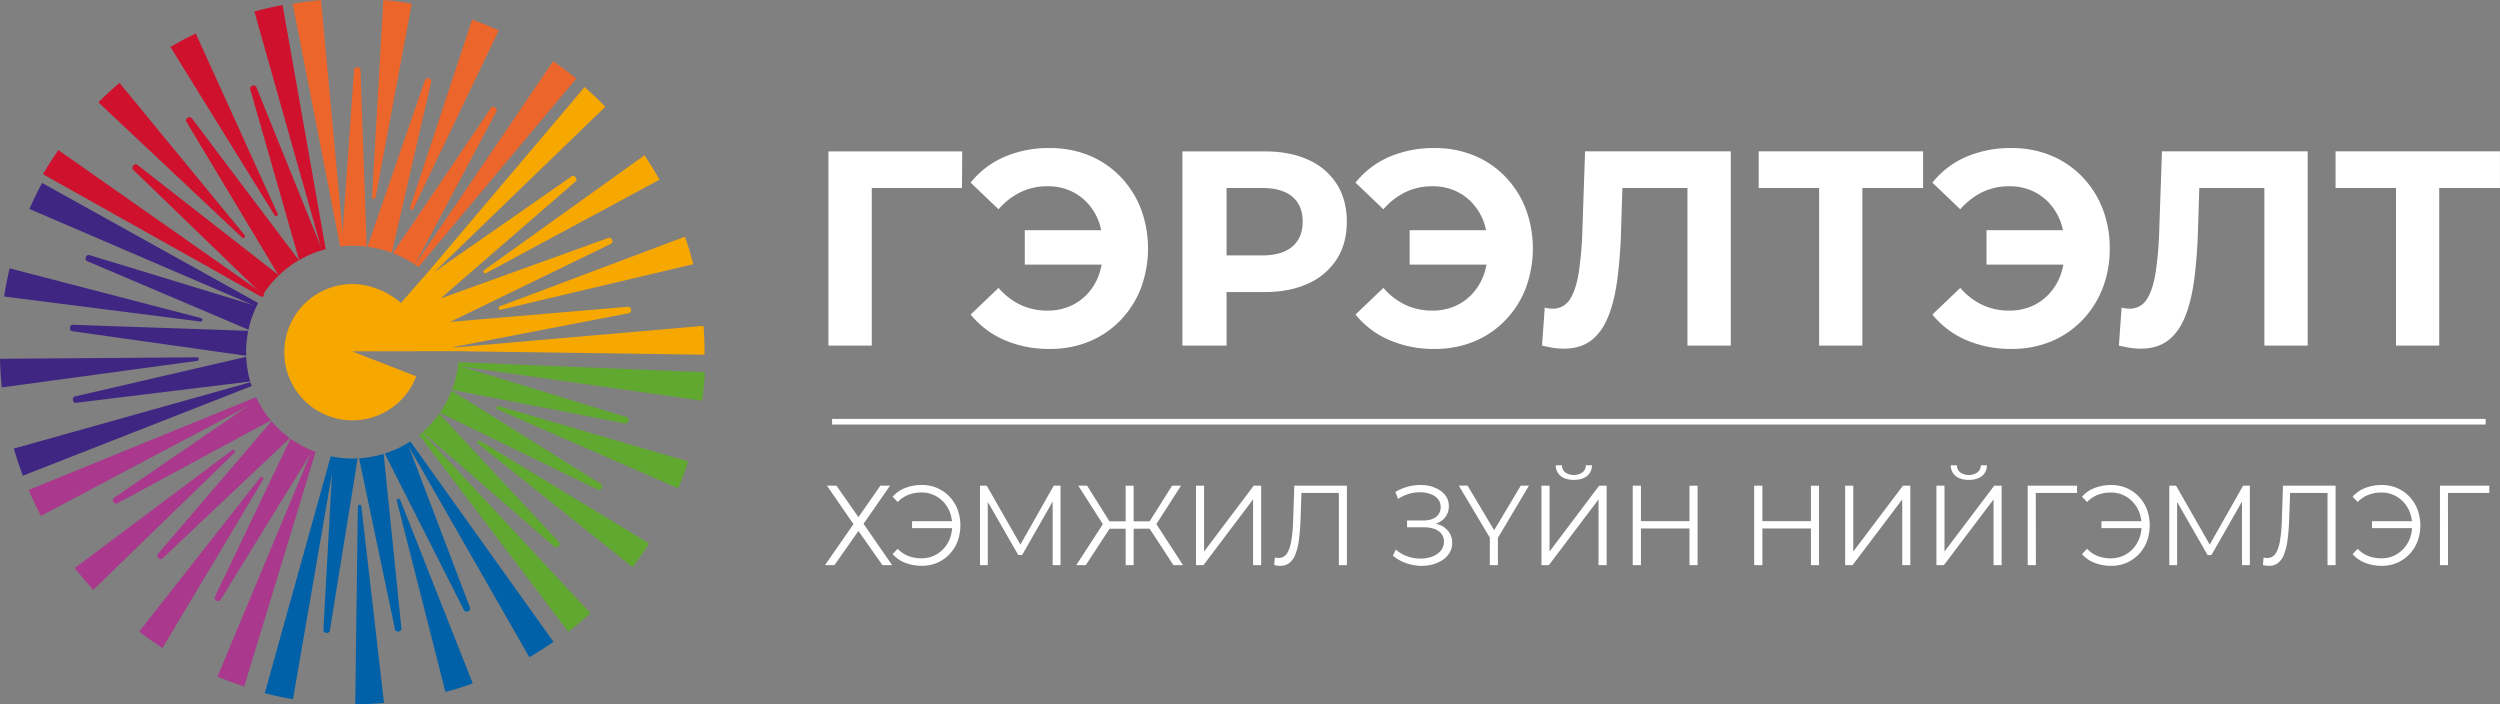 <svg xmlns="http://www.w3.org/2000/svg" viewBox="0 0 1773.89 499.74"><rect x="0" y="0" width="1773.89" height="499.74" fill="#808080" stroke="none"/><defs><style>.cls-1,.cls-2{fill:#fff;}.cls-2{stroke:#fff;stroke-miterlimit:10;stroke-width:4px;}.cls-3{fill:#3f2683;}.cls-4{fill:#aa388d;}.cls-5{fill:#0060a8;}.cls-6{fill:#61a830;}.cls-7{fill:#f7a800;}.cls-8{fill:#cf112d;}.cls-9{fill:#ec662c;}</style></defs><g id="Layer_2" data-name="Layer 2"><g id="Layer_3" data-name="Layer 3"><path class="cls-1" d="M587.82,245.23V107.41h94.94l-.2,26H611.65l6.92-7.28V245.23Z"></path><path class="cls-1" d="M744.82,105.05a72.57,72.57,0,0,1,27.87,5.22,65.3,65.3,0,0,1,22.1,14.86,68.42,68.42,0,0,1,14.6,22.64,81.12,81.12,0,0,1,0,57.1,68.42,68.42,0,0,1-14.6,22.64,65.32,65.32,0,0,1-22.1,14.87,72.76,72.76,0,0,1-27.87,5.21,79.31,79.31,0,0,1-32.09-6.3,63,63,0,0,1-24-18.11l19.79-18.9a48.27,48.27,0,0,0,15.76,12.11,44.47,44.47,0,0,0,19,4,39.45,39.45,0,0,0,16-3.15,36.74,36.74,0,0,0,12.59-9.05,39.77,39.77,0,0,0,8.17-14,59.11,59.11,0,0,0,0-35.83,39.68,39.68,0,0,0-8.17-14,36.77,36.77,0,0,0-12.59-9.06,39.62,39.62,0,0,0-16-3.15,43.65,43.65,0,0,0-19,4.13,49.61,49.61,0,0,0-15.76,12.21l-19.79-18.9a62.21,62.21,0,0,1,24-18.31A79.31,79.31,0,0,1,744.82,105.05Zm-17.68,82.69V163.33h66.5v24.41Z"></path><path class="cls-1" d="M839,245.23V107.41h58.22q18.06,0,31.13,6a45.81,45.81,0,0,1,20.18,17.22q7.11,11.24,7.11,26.58,0,15.56-7.11,26.68a46.67,46.67,0,0,1-20.18,17.23q-13.07,6.1-31.13,6.1H856.09l14.22-14.37v52.37Zm31.32-48.83-14.22-15.16h39.39q14.22,0,21.53-6.3t7.3-17.72q0-11.41-7.3-17.62t-21.53-6.2H856.09l14.22-15.16Z"></path><path class="cls-1" d="M1017.9,105.05a72.56,72.56,0,0,1,27.86,5.22,65.2,65.2,0,0,1,22.1,14.86,68.11,68.11,0,0,1,14.6,22.64,81.12,81.12,0,0,1,0,57.1,68.11,68.11,0,0,1-14.6,22.64,65.23,65.23,0,0,1-22.1,14.87,72.74,72.74,0,0,1-27.86,5.21,79.33,79.33,0,0,1-32.1-6.3,63.09,63.09,0,0,1-24-18.11l19.8-18.9a48.14,48.14,0,0,0,15.75,12.11,44.47,44.47,0,0,0,19,4,39.45,39.45,0,0,0,16-3.15,36.74,36.74,0,0,0,12.59-9.05,39.77,39.77,0,0,0,8.17-14,58.91,58.91,0,0,0,0-35.83,39.68,39.68,0,0,0-8.17-14,36.77,36.77,0,0,0-12.59-9.06,39.62,39.62,0,0,0-16-3.15,43.65,43.65,0,0,0-19,4.13,49.46,49.46,0,0,0-15.75,12.21l-19.8-18.9a62.28,62.28,0,0,1,24-18.31A79.33,79.33,0,0,1,1017.9,105.05Zm-17.68,82.69V163.33h66.49v24.41Z"></path><path class="cls-1" d="M1109.56,247.4a48,48,0,0,1-7.4-.59c-2.5-.4-5.16-.92-8-1.58l1.92-27a19.2,19.2,0,0,0,5.38.79,14,14,0,0,0,12.39-6.5q4.33-6.5,6.35-19.1a244.88,244.88,0,0,0,2.59-30.12l1.92-55.92h103.39V245.23h-30.75V126.12l7.11,7.28h-59.38l6.34-7.48-1.15,36.23a349.67,349.67,0,0,1-2.69,36.12q-2.11,15.85-6.63,26.78t-12.11,16.64Q1121.28,247.39,1109.56,247.4Z"></path><path class="cls-1" d="M1290.78,245.23V125.92l7.11,7.48h-50v-26h116.65v26h-50l6.91-7.48V245.23Z"></path><path class="cls-1" d="M1427.22,105.05a72.49,72.49,0,0,1,27.86,5.22,65.2,65.2,0,0,1,22.1,14.86,68.29,68.29,0,0,1,14.61,22.64,76.37,76.37,0,0,1,5.18,28.55,76.29,76.29,0,0,1-5.18,28.55,68.29,68.29,0,0,1-14.61,22.64,65.23,65.23,0,0,1-22.1,14.87,72.67,72.67,0,0,1-27.86,5.21,79.24,79.24,0,0,1-32.09-6.3,63,63,0,0,1-24-18.11l19.8-18.9a48.07,48.07,0,0,0,15.76,12.11,44.39,44.39,0,0,0,19,4,39.53,39.53,0,0,0,16-3.15,36.8,36.8,0,0,0,12.58-9.05,39.77,39.77,0,0,0,8.17-14,58.91,58.91,0,0,0,0-35.83,39.68,39.68,0,0,0-8.17-14,36.82,36.82,0,0,0-12.58-9.06,39.7,39.7,0,0,0-16-3.15,43.58,43.58,0,0,0-19,4.13,49.39,49.39,0,0,0-15.76,12.21l-19.8-18.9a62.24,62.24,0,0,1,24-18.31A79.24,79.24,0,0,1,1427.22,105.05Zm-17.68,82.69V163.33H1476v24.41Z"></path><path class="cls-1" d="M1518.88,247.4a48,48,0,0,1-7.4-.59c-2.49-.4-5.15-.92-8-1.58l1.92-27a19.25,19.25,0,0,0,5.38.79,14,14,0,0,0,12.4-6.5q4.32-6.5,6.34-19.1a244.88,244.88,0,0,0,2.59-30.12l1.92-55.92h103.39V245.23H1606.7V126.12l7.11,7.28h-59.38l6.35-7.48-1.16,36.23a349.67,349.67,0,0,1-2.69,36.12q-2.12,15.85-6.63,26.78t-12.1,16.64Q1530.6,247.39,1518.88,247.4Z"></path><path class="cls-1" d="M1700.1,245.23V125.92l7.11,7.48h-50v-26h116.65v26h-50l6.91-7.48V245.23Z"></path><path class="cls-1" d="M586.79,344.61h6.68l15.64,22.31,15.57-22.31h6.84l-18.79,27.06L633,401h-6.84l-17.06-24.24L592.06,401h-6.69l20.21-29.07Z"></path><path class="cls-1" d="M654.08,344.12a27.18,27.18,0,0,1,10.85,2.14,26.5,26.5,0,0,1,8.68,6,27.14,27.14,0,0,1,5.78,9.1,32.92,32.92,0,0,1,0,22.87,27,27,0,0,1-5.78,9.1,26.5,26.5,0,0,1-8.68,6,27,27,0,0,1-10.85,2.14,32.13,32.13,0,0,1-11.71-2.1,22.61,22.61,0,0,1-9-6.2l3.61-3.78a20.55,20.55,0,0,0,7.71,5.19,26.2,26.2,0,0,0,9.19,1.57,20.89,20.89,0,0,0,8.61-1.77,21.34,21.34,0,0,0,6.92-4.91,22.85,22.85,0,0,0,4.6-7.37,27.06,27.06,0,0,0,0-18.61,22.85,22.85,0,0,0-4.6-7.37,21.34,21.34,0,0,0-6.92-4.91,20.89,20.89,0,0,0-8.61-1.77,25.76,25.76,0,0,0-9.19,1.61,21.29,21.29,0,0,0-7.71,5.15l-3.61-3.78a22.61,22.61,0,0,1,9-6.2A32.13,32.13,0,0,1,654.08,344.12Zm-6.92,30.61v-4.92h30.42v4.92Z"></path><path class="cls-1" d="M695.35,401V344.61h4.79l25.16,44h-2.52l24.92-44h4.8V401h-5.58V353.55h1.33l-23,40.27h-2.75l-23.11-40.27h1.49V401Z"></path><path class="cls-1" d="M770.42,401h-6.76l20.13-31,5,2.9Zm13.13-27.54-18.47-28.83h6.29l17.45,27.86Zm16.9,1.69H784.73V369.9h15.72ZM804.38,401h-5.66V344.61h5.66Zm-1.81-25.85V369.9H818.3v5.23Zm16.91-1.69-5.35-1,17.53-27.86H838ZM832.6,401l-18.31-28.1,5-2.9,20.12,31Z"></path><path class="cls-1" d="M848.64,401V344.61h5.74v46.71l35.22-46.71h5.26V401h-5.73V354.35L853.91,401Z"></path><path class="cls-1" d="M908.54,401.47a18.18,18.18,0,0,1-2.12-.12,16.89,16.89,0,0,1-2.28-.45l.47-5.31a11.34,11.34,0,0,0,2.6.32,6.82,6.82,0,0,0,5.7-2.86q2.16-2.85,3.26-8.86a109,109,0,0,0,1.41-15.42l.79-24.16h37.34V401H950V348.15l1.49,1.61h-29.4l1.42-1.69-.71,20.54a144.81,144.81,0,0,1-1.18,14.61,43.92,43.92,0,0,1-2.51,10.23,13.87,13.87,0,0,1-4.25,6A10.07,10.07,0,0,1,908.54,401.47Z"></path><path class="cls-1" d="M988.33,394.22l2.12-4.27a24,24,0,0,0,8.14,4.79,28,28,0,0,0,9.08,1.61A23.72,23.72,0,0,0,1016,395a14.47,14.47,0,0,0,6.17-4.06,9.65,9.65,0,0,0,2.36-6.57,8.68,8.68,0,0,0-3.81-7.57q-3.82-2.65-10.58-2.66H998.39v-4.83h11.48c3.88,0,6.9-.84,9.08-2.53a8.45,8.45,0,0,0,3.26-7.05,8.54,8.54,0,0,0-1.85-5.52,11.75,11.75,0,0,0-5-3.54,21.16,21.16,0,0,0-7.11-1.37,27.54,27.54,0,0,0-8.14,1A30.43,30.43,0,0,0,992,354l-1.89-4.91A33.06,33.06,0,0,1,1000.2,345a34.46,34.46,0,0,1,10.22-.77,24.76,24.76,0,0,1,8.92,2.34,17.1,17.1,0,0,1,6.33,5.07,12.15,12.15,0,0,1,2.36,7.49,12.61,12.61,0,0,1-2,7.09,12.93,12.93,0,0,1-5.58,4.71,20,20,0,0,1-8.45,1.65l.32-1.77a23.73,23.73,0,0,1,9.55,1.77,14.42,14.42,0,0,1,6.29,5,13.12,13.12,0,0,1,2.24,7.61,13.35,13.35,0,0,1-2,7.29,16.48,16.48,0,0,1-5.5,5.31,24.55,24.55,0,0,1-7.82,3.06,30.74,30.74,0,0,1-9,.53,34.06,34.06,0,0,1-9.28-2.14A28.23,28.23,0,0,1,988.33,394.22Z"></path><path class="cls-1" d="M1057.11,401V380l1.34,3.71-23.35-39.14h6.21L1061.83,379h-3.3l20.52-34.39h5.81l-23.27,39.14,1.26-3.71V401Z"></path><path class="cls-1" d="M1093.75,401V344.61h5.74v46.71l35.21-46.71H1140V401h-5.74V354.35L1099,401Zm23-60.48q-5.9,0-9.31-2.74a9.44,9.44,0,0,1-3.5-7.65h4.32a6.32,6.32,0,0,0,2.4,5.07,10.9,10.9,0,0,0,12.18,0,6.32,6.32,0,0,0,2.4-5.07h4.32a9.4,9.4,0,0,1-3.53,7.65Q1122.52,340.51,1116.7,340.5Z"></path><path class="cls-1" d="M1164.34,401h-5.82V344.61h5.82Zm35-26h-35.61v-5.24h35.61Zm-.55-30.36h5.74V401h-5.74Z"></path><path class="cls-1" d="M1250.51,401h-5.82V344.63h5.82Zm35-26h-35.61v-5.24h35.61Zm-.55-30.36h5.74V401h-5.74Z"></path><path class="cls-1" d="M1309.23,401V344.63H1315v46.71l35.22-46.71h5.26V401h-5.73V354.37L1314.5,401Z"></path><path class="cls-1" d="M1374,401V344.63h5.73v46.71L1415,344.63h5.27V401h-5.74V354.37L1379.27,401Zm23-60.48q-5.89,0-9.32-2.74a9.49,9.49,0,0,1-3.49-7.65h4.32a6.32,6.32,0,0,0,2.4,5.07,10.95,10.95,0,0,0,12.18,0,6.32,6.32,0,0,0,2.4-5.07h4.32a9.43,9.43,0,0,1-3.53,7.65Q1402.78,340.51,1397,340.52Z"></path><path class="cls-1" d="M1438.78,401V344.63h35v5.15H1443l1.49-1.53.08,52.75Z"></path><path class="cls-1" d="M1498,344.14a27,27,0,0,1,10.85,2.14,26.54,26.54,0,0,1,8.69,6,27.19,27.19,0,0,1,5.78,9.1,33.07,33.07,0,0,1,0,22.87,27.29,27.29,0,0,1-5.78,9.1,26.54,26.54,0,0,1-8.69,6,27.18,27.18,0,0,1-10.85,2.14,32.17,32.17,0,0,1-11.71-2.1,22.61,22.61,0,0,1-9-6.2l3.62-3.79a20.35,20.35,0,0,0,7.7,5.2,26.26,26.26,0,0,0,9.2,1.57,20.92,20.92,0,0,0,8.61-1.77,21.3,21.3,0,0,0,6.91-4.91,22.79,22.79,0,0,0,4.6-7.37,27.06,27.06,0,0,0,0-18.61,22.68,22.68,0,0,0-4.6-7.37,21.3,21.3,0,0,0-6.91-4.91,20.92,20.92,0,0,0-8.61-1.77,25.6,25.6,0,0,0-9.2,1.61,21.17,21.17,0,0,0-7.7,5.15l-3.62-3.78a22.61,22.61,0,0,1,9-6.2A32.17,32.17,0,0,1,1498,344.14Zm-6.91,30.61v-4.92h30.42v4.92Z"></path><path class="cls-1" d="M1539.24,401V344.63h4.8l25.15,44h-2.51l24.92-44h4.79V401h-5.58V353.56h1.34l-23,40.27h-2.75l-23.11-40.27h1.5V401Z"></path><path class="cls-1" d="M1610.07,401.49a16.2,16.2,0,0,1-2.12-.13,16.74,16.74,0,0,1-2.28-.44l.47-5.31a11.34,11.34,0,0,0,2.6.32,6.81,6.81,0,0,0,5.7-2.86q2.16-2.86,3.26-8.86a109,109,0,0,0,1.41-15.42l.79-24.16h37.34V401h-5.74V348.17l1.5,1.61h-29.41l1.42-1.69-.71,20.54a144.81,144.81,0,0,1-1.18,14.61,43.42,43.42,0,0,1-2.51,10.23,13.93,13.93,0,0,1-4.25,6A10.05,10.05,0,0,1,1610.07,401.49Z"></path><path class="cls-1" d="M1690,344.14a27,27,0,0,1,10.85,2.14,26.5,26.5,0,0,1,8.68,6,27,27,0,0,1,5.78,9.1,32.92,32.92,0,0,1,0,22.87,27.14,27.14,0,0,1-5.78,9.1,26.5,26.5,0,0,1-8.68,6,27.18,27.18,0,0,1-10.85,2.14,32.13,32.13,0,0,1-11.71-2.1,22.61,22.61,0,0,1-9-6.2l3.61-3.79a20.46,20.46,0,0,0,7.71,5.2,26.2,26.2,0,0,0,9.19,1.57,20.89,20.89,0,0,0,8.61-1.77,21.34,21.34,0,0,0,6.92-4.91,23,23,0,0,0,4.6-7.37,27.06,27.06,0,0,0,0-18.61,22.85,22.85,0,0,0-4.6-7.37,21.34,21.34,0,0,0-6.92-4.91,20.89,20.89,0,0,0-8.61-1.77,25.55,25.55,0,0,0-9.19,1.61,21.29,21.29,0,0,0-7.71,5.15l-3.61-3.78a22.61,22.61,0,0,1,9-6.2A32.13,32.13,0,0,1,1690,344.14Zm-6.92,30.61v-4.92h30.42v4.92Z"></path><path class="cls-1" d="M1731.29,401V344.63h35v5.15h-30.81l1.49-1.53L1737,401Z"></path><line class="cls-2" x1="590.42" y1="299.23" x2="1763.71" y2="299.23"></line><path class="cls-3" d="M183.17,215c-.39.73-.76,1.46-1.12,2.21-.06.11-.1.22-.16.33L179,216.27l-158.12-68q4.08-9.39,9-18.45Z"></path><path class="cls-3" d="M142.36,228.16,2.88,210.4q1.56-10.1,3.93-20l136,35.35C144.12,226.07,143.69,228.33,142.36,228.16Z"></path><path class="cls-3" d="M140.16,256,1.29,274.88Q.22,264.74,0,254.58l140-1.05C141.33,253.52,141.49,255.81,140.16,256Z"></path><path class="cls-3" d="M177.69,271.2c.26.91.54,1.81.85,2.71L16.22,337.54Q12.59,328,9.77,318.29Z"></path><path class="cls-3" d="M182.05,217.2c-.06.11-.1.22-.16.33a75,75,0,0,0-5.57,16.41L61.77,185.27c-2.14-.92-.66-5,1.57-4.31L179,216.27Z"></path><path class="cls-3" d="M174.63,249.87c0,.85,0,1.7,0,2.55L51.21,235c-2.31-.32-1.93-4.63.4-4.55l124.54,4.29A75.28,75.28,0,0,0,174.63,249.87Z"></path><path class="cls-3" d="M174.71,253.18a74.4,74.4,0,0,0,2.83,17.51L53.89,285.81c-2.31.28-3.06-4-.8-4.5Z"></path><path class="cls-4" d="M182.54,283.54c.15.3.29.6.46.89l-7.75,4.11L29.05,366.06q-4.76-9-8.78-18.42l161.45-65.8C182,282.41,182.26,283,182.54,283.54Z"></path><path class="cls-4" d="M166.51,321.14,66.16,418.57Q59.29,411.09,53,403.08l111.88-83.81C166,318.48,167.47,320.22,166.51,321.14Z"></path><path class="cls-4" d="M186.79,340.12,115.3,459.81q-8.53-5.46-16.58-11.6l86.05-109.49C185.59,337.67,187.47,339,186.79,340.12Z"></path><path class="cls-4" d="M221.64,319.79c.75.31,1.51.6,2.28.88L173.28,487.08q-9.66-3.09-19-6.93l66.3-158.69.75-1.79Z"></path><path class="cls-4" d="M183,284.43a75,75,0,0,0,9.19,13.84l-109,58.91c-2,1.1-4.29-2.58-2.37-3.89l94.46-64.75,7.29-5C182.69,283.84,182.83,284.14,183,284.43Z"></path><path class="cls-4" d="M205.65,310.87l-90.36,85.39c-1.68,1.59-4.8-1.37-3.3-3.13l80.7-94.27A74.92,74.92,0,0,0,205.65,310.87Z"></path><path class="cls-4" d="M221.64,319.79l-1,1.67L156.44,425.7c-1.22,2-5-.09-4-2.18l53.71-112.28a74.31,74.31,0,0,0,15.2,8.43Z"></path><path class="cls-5" d="M236.19,324.06l1.41.26-2.09,12.05L207.88,496.16q-10.08-1.73-20-4.3l46.81-168.1C235.16,323.87,235.67,324,236.19,324.06Z"></path><path class="cls-5" d="M256.36,359.1l16.11,139.68c-6.78.59-13.59.92-20.39,1l1.82-140.52C253.92,357.89,256.22,357.76,256.36,359.1Z"></path><path class="cls-5" d="M283.91,354.57,335.45,484.9q-9.57,3.47-19.4,6.11L281.56,355.33C281.24,354,283.42,353.32,283.91,354.57Z"></path><path class="cls-5" d="M392.73,455.43q-8.39,5.81-17.16,10.86L290.05,316.88l-1.26-2.2c.12-.06.23-.14.35-.21.67-.4,1.34-.83,2-1.26Z"></path><path class="cls-5" d="M250.1,325.35c1.23,0,2.45,0,3.67-.09L234,447.6c-.37,2.3-4.67,1.84-4.54-.5l6.08-110.73.68-12.31,1.41.26A76.86,76.86,0,0,0,250.1,325.35Z"></path><path class="cls-5" d="M284.82,446c.23,2.32-4,3-4.52.7L254.8,325.19a74.23,74.23,0,0,0,17.41-3.14Z"></path><path class="cls-5" d="M329.31,433.07,273,321.8a73.88,73.88,0,0,0,15.81-7.12c.12-.06.23-.14.35-.21l.91,2.41L333.5,431.21C334.32,433.39,330.37,435.15,329.31,433.07Z"></path><path class="cls-6" d="M418.93,435.07q-7.55,6.92-15.69,13.21L297.43,308.65c.74-.58,1.45-1.18,2.15-1.8Z"></path><path class="cls-6" d="M340.46,312.7l120.17,73q-5.53,8.58-11.74,16.69L339,314.72C338,313.88,339.31,312,340.46,312.7Z"></path><path class="cls-6" d="M353.79,288.16l134.54,39.28q-3.15,9.69-7.09,19.07l-128.3-56C351.71,290,352.5,287.79,353.79,288.16Z"></path><path class="cls-6" d="M500.2,264.13c-.38,6.79-1,13.54-2,20.21L327.18,260h0l-2.22-.32c0-.12,0-.23,0-.35.1-.78.18-1.57.26-2.35Z"></path><path class="cls-6" d="M393.42,388l-93.58-81.33a75.66,75.66,0,0,0,11.86-13.15l84.9,91.19C398.2,386.38,395.19,389.49,393.42,388Z"></path><path class="cls-6" d="M424.28,347.53,312.14,292.85a75,75,0,0,0,8.34-15.68l106,66.36C428.47,344.76,426.38,348.55,424.28,347.53Z"></path><path class="cls-6" d="M443.62,300.48,320.7,276.6a75.19,75.19,0,0,0,4.24-16.92c0-.12,0-.23,0-.35l2.18.67h0l117.55,36C447,296.73,445.91,300.92,443.62,300.48Z"></path><path class="cls-7" d="M320.72,246.68,499.2,231.19q.78,10.2.7,20.49l-179.09-2.53C319.47,249.11,319.4,246.81,320.72,246.68Z"></path><path class="cls-7" d="M354.47,217.42l131.6-49.52q3.33,9.65,5.88,19.53L355.19,219.78C353.89,220.09,353.21,217.89,354.47,217.42Z"></path><path class="cls-7" d="M343.39,191.79l113.93-81.63Q463,118.62,468,127.5L344.7,193.89C343.51,194.52,342.3,192.57,343.39,191.79Z"></path><path class="cls-7" d="M299.49,198,414.83,61.75q7.67,6.73,14.7,14L301.3,199.66C300.32,200.58,298.65,199,299.49,198Z"></path><path class="cls-7" d="M317.45,228.55l128.31-10.89c2.32-.2,2.92,4.09.63,4.53L319.94,246.55Z"></path><path class="cls-7" d="M310.71,212.47l121.12-43.73c2.19-.79,3.87,3.19,1.78,4.21L317.77,229.21Z"></path><path class="cls-7" d="M300,198.68l105.67-73.59c1.92-1.33,4.57,2.08,2.81,3.61L311.19,213Z"></path><path class="cls-8" d="M231.11,176.82c-.82.2-1.64.43-2.45.67l-.3.09-.78-2.75L180.49,8.17c6.57-1.81,13.24-3.37,20-4.63Z"></path><path class="cls-8" d="M194.89,152.84l-74-119.58q8.83-5.13,18-9.54l58.11,128C197.62,152.9,195.59,154,194.89,152.84Z"></path><path class="cls-8" d="M171.88,168.65,69.81,72.6q7.2-7.2,15-13.78L173.68,167C174.54,168,172.85,169.57,171.88,168.65Z"></path><path class="cls-8" d="M187,209.82a1.23,1.23,0,0,1-1.34.82l-.26-.09L30.51,123.63q5.1-8.82,10.91-17.13l141.11,99,4.14,2.9a.8.8,0,0,1,.2.21A1.06,1.06,0,0,1,187,209.82Z"></path><path class="cls-8" d="M228.66,177.49l-.3.09a74.16,74.16,0,0,0-16.11,7L177.52,63.22c-.64-2.24,3.45-3.65,4.33-1.49l45.73,113.1Z"></path><path class="cls-8" d="M197.74,195.52l-.31-.52L132.21,86.32c-1.2-2,2.39-4.42,3.79-2.56l76.08,100.9a75.93,75.93,0,0,0-14.18,10.7Z"></path><path class="cls-8" d="M197.74,195.52a75.29,75.29,0,0,0-10.87,13.13,1.06,1.06,0,0,1,.09,1.17l-.52-.5-3.91-3.78L94.41,120.36c-1.67-1.62,1.17-4.88,3-3.45l100,78.09.47.36Z"></path><path class="cls-9" d="M408.89,55.73l-112,133.76c-.78-.59-1.58-1.16-2.38-1.7l98-144.38Q400.92,49.22,408.89,55.73Z"></path><path class="cls-9" d="M290.91,147.39,335,13.88q9.61,3.47,18.91,7.69L293.19,148.32C292.62,149.52,290.48,148.67,290.91,147.39Z"></path><path class="cls-9" d="M264,139.92,272,0c6.76.59,13.5,1.46,20.17,2.61L266.45,140.23C266.2,141.55,263.92,141.26,264,139.92Z"></path><path class="cls-9" d="M244,174.65l-1.62.14c-.34,0-.69.07-1,.12L207.65,2.67c6.7-1.16,13.43-2,20.13-2.64l15.3,164.78Z"></path><path class="cls-9" d="M352.33,78.86,294.44,187.74a74.78,74.78,0,0,0-15.7-8.12L348.41,76.5C349.71,74.56,353.43,76.79,352.33,78.86Z"></path><path class="cls-9" d="M306,57.89,278,179.33a80,80,0,0,0-17.27-4.23l40.9-118.48C302.35,54.42,306.51,55.61,306,57.89Z"></path><path class="cls-9" d="M260.19,175a82.58,82.58,0,0,0-10.09-.63q-3.09,0-6.11.25l-1.62.14.71-10,8.14-115.27c.17-2.33,4.49-2.25,4.57.09Z"></path><path class="cls-7" d="M322.07,249.17l-72.17.13L295.33,267a48.36,48.36,0,1,1-45.23-65.45c12.49,0,25.82,5.68,34.41,13.48l15.41-17.72.09.09c.27.25.53.51.8.78s.67.67,1,1a71.61,71.61,0,0,1,9.91,12.93,2.38,2.38,0,0,1,.18.3,72,72,0,0,1,6.57,14.5c.17.5.33,1,.48,1.53l.06.17a71.7,71.7,0,0,1,3,17.55c0,.14,0,.28,0,.42C322.05,247.43,322.07,248.3,322.07,249.17Z"></path><path class="cls-1" d="M197.74,195.52c0-.06.11-.11.16-.16"></path><path class="cls-1" d="M208.38,308.32h0Z"></path></g></g></svg>